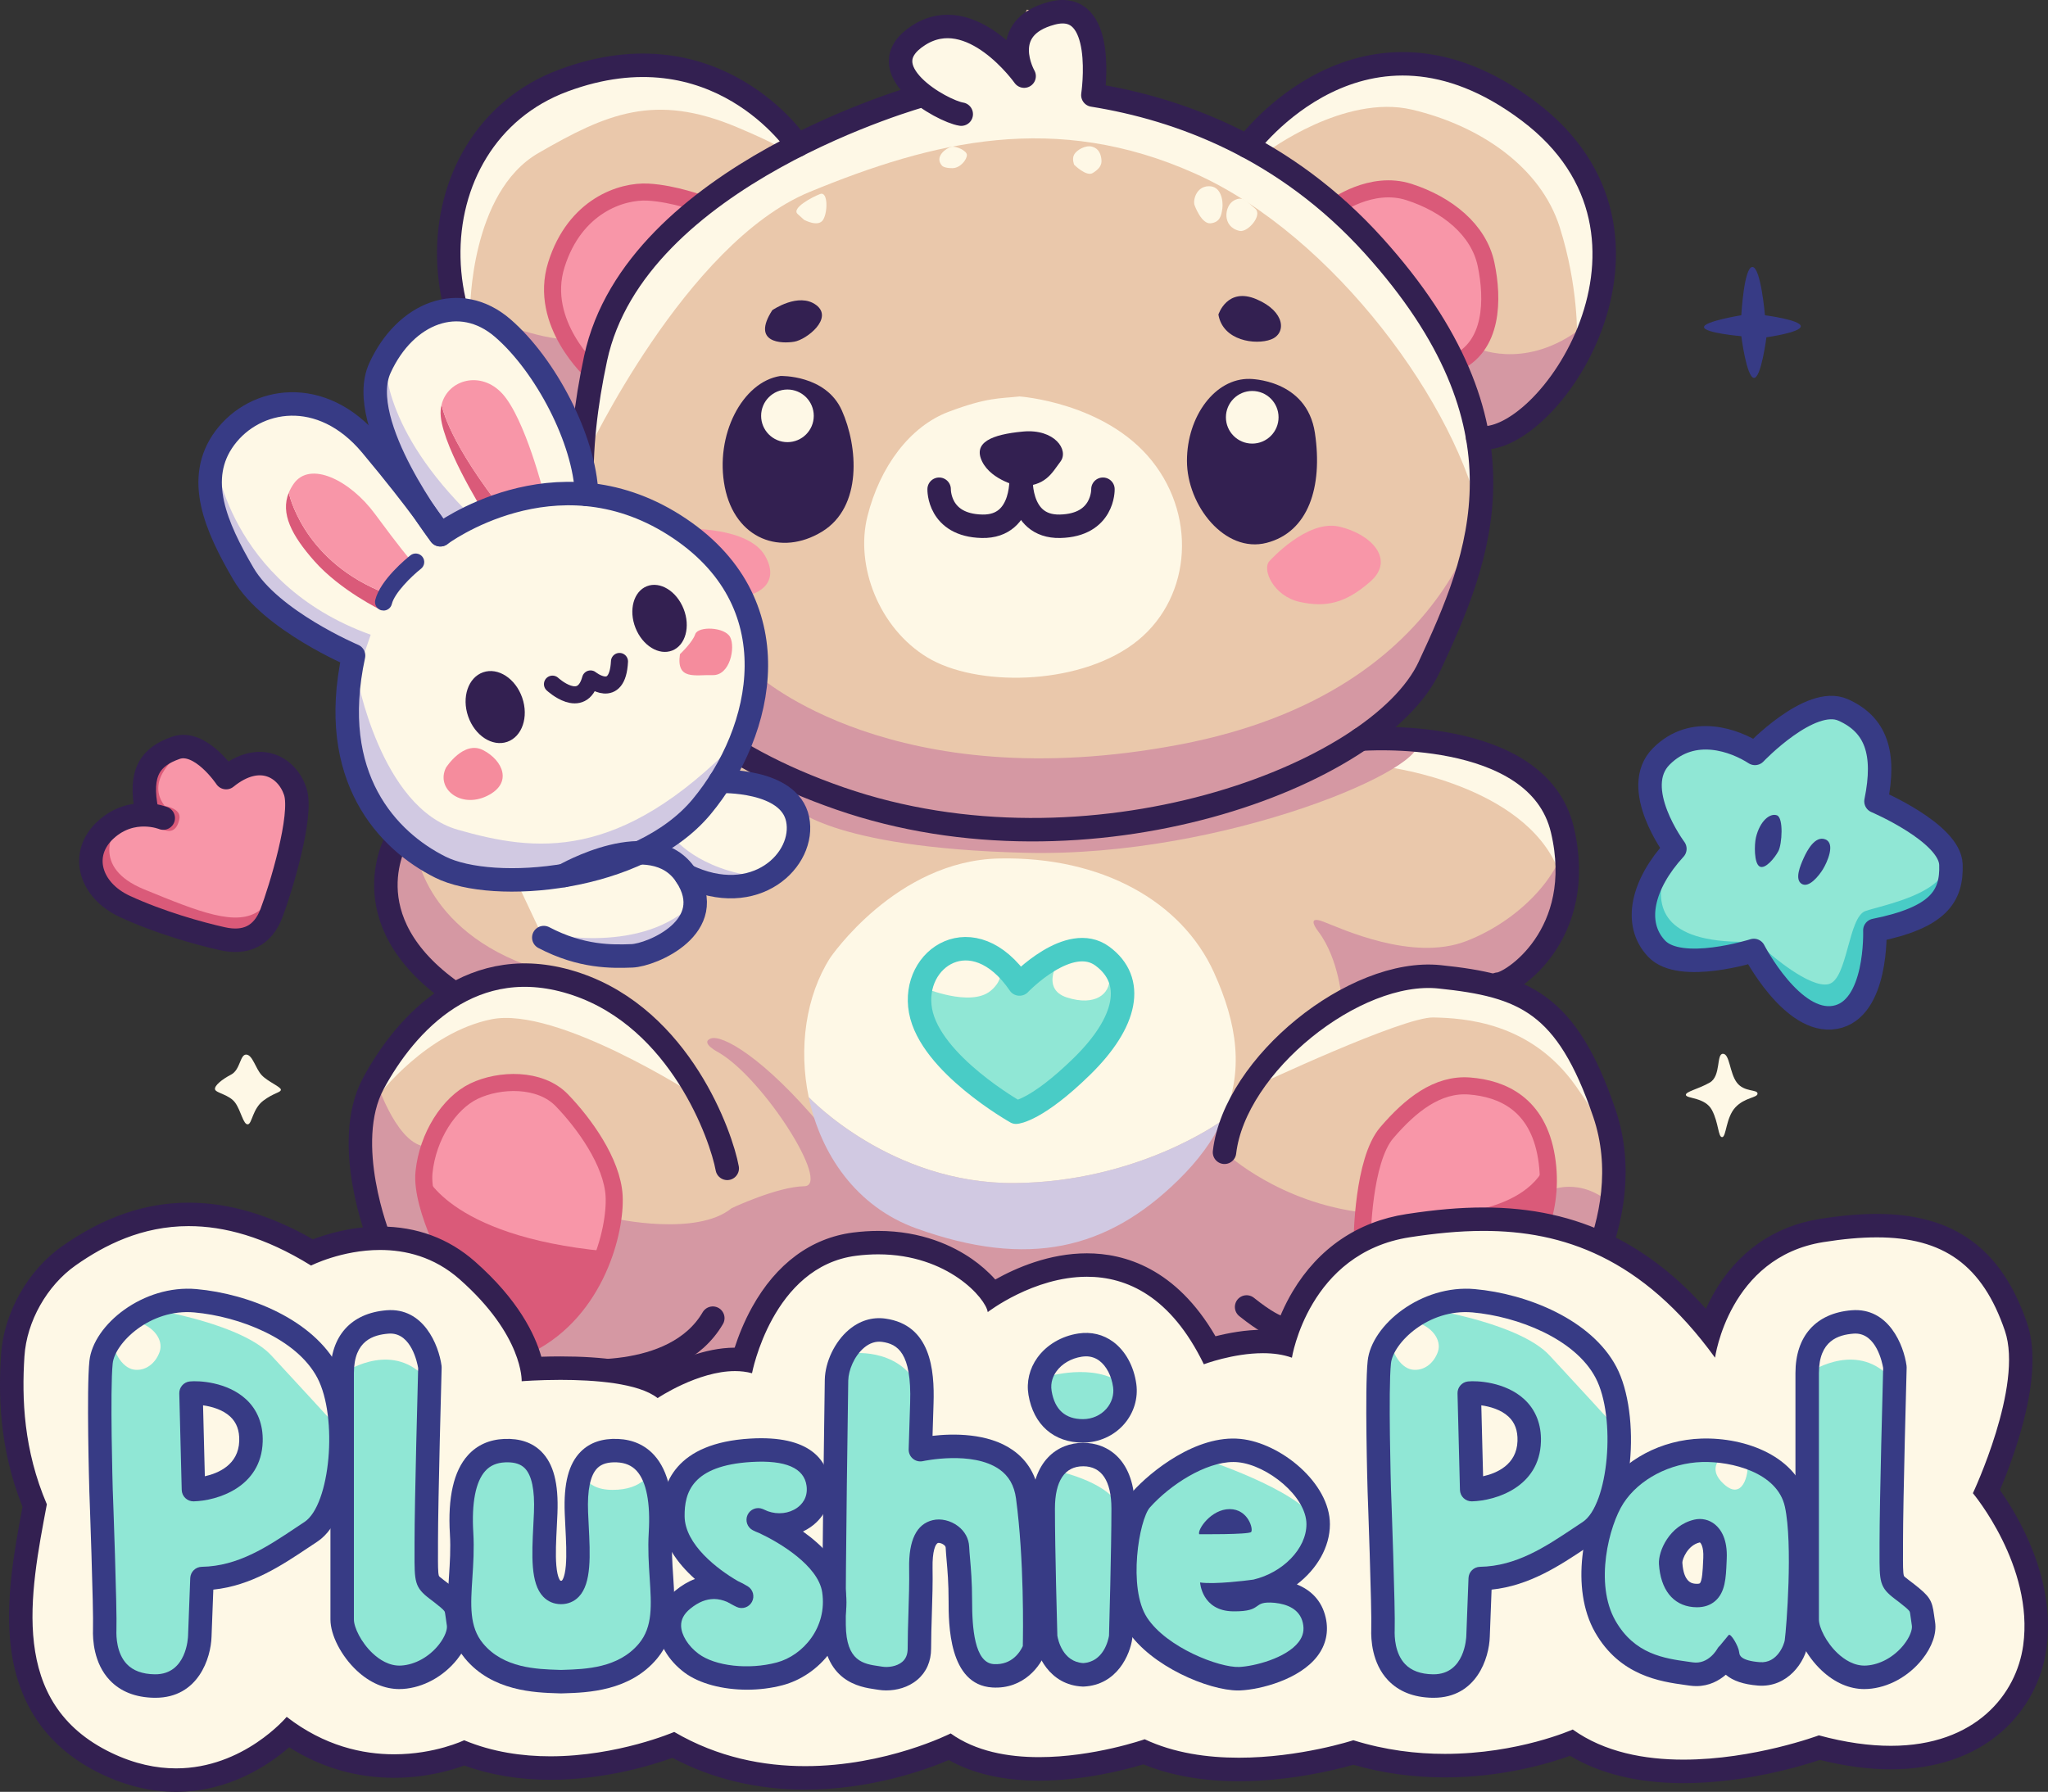<?xml version="1.0" encoding="UTF-8"?> <svg xmlns="http://www.w3.org/2000/svg" id="Layer_2" data-name="Layer 2" viewBox="0 0 960.22 840.31"><rect x="0" y="0" width="960.22" height="840.31" fill="#333333" stroke="none"/><defs><style> .cls-1 { fill: #fef8e6; } .cls-1, .cls-2, .cls-3, .cls-4, .cls-5, .cls-6, .cls-7, .cls-8, .cls-9, .cls-10, .cls-11 { stroke-width: 0px; } .cls-2 { fill: #90e7d5; } .cls-3 { fill: #eac8ab; } .cls-12 { stroke: #da5a79; } .cls-12, .cls-13 { stroke-width: 8px; } .cls-12, .cls-13, .cls-14, .cls-15, .cls-16 { fill: none; stroke-linecap: round; stroke-linejoin: round; } .cls-4 { fill: #f896a8; } .cls-5 { fill: #332051; } .cls-6 { fill: #f58c9d; } .cls-7 { fill: #da5a79; } .cls-8 { fill: #d1c9e2; } .cls-13, .cls-16 { stroke: #332051; } .cls-14 { stroke: #373b85; } .cls-14, .cls-15, .cls-16 { stroke-width: 11px; } .cls-9 { fill: #373b85; } .cls-10 { fill: #49ccc6; } .cls-15 { stroke: #49ccc6; } .cls-11 { fill: #d598a3; } </style></defs><g id="Bear"><path class="cls-3" d="M208.17,134.49l3.09,11.31,18.17,4.11,15.77,10.97,23.31,42.17,4.8,29.49,30.17,6.51,21.6,12.34,13.03,13.03,14.4,22.97,2.4,28.46-3.77,25.37-2.4,11.66-20.57,24-20.23,18.51-39.09,14.06-31.54,5.14-25.71-5.83-21.94-11.66-6.17,7.89,2.74,27.43,12.34,18.17,16.46,13.03-15.77,11.31-21.26,23.31-8.57,32.57v32.57l4.46,12.69,21.26,10.63,14.4,12.69,22.97-6.51,27.43,10.63,15.77,14.74,8.23,14.74,9.26,6.17s14.4-.34,17.83-1.03l34.29-6.51,19.89-27.43,30.51-14.4,25.03-5.83,32.91,4.8,35.23,13.37,18.6,17.83,7.54,6.86,37.03-5.49,16.8-26.4,26.4-16.11,28.46-9.26s23.31.69,24.34.69,31.2,7.2,31.2,7.2l30.51,16.46,15.43,15.43,9.26,13.37,12.69-23.31,7.89-32.57v-28.8l-7.54-35.66-18.86-20.91-20.23-18.17,16.8-19.54,10.97-25.71-1.37-21.94-9.6-24-15.43-14.06-29.14-10.63-27.09-1.37-9.26.34,20.91-28.11,21.94-36.34,5.83-32.23.34-45.94,18.17-6.51,22.63-22.29,16.46-38.74-1.37-34.29-12.34-28.11-26.4-26.06-29.49-11.31-17.14-6.17-36.69,5.14-26.4,16.46-15.09,16.46-53.83-21.26-17.49-2.74-2.06-24.69-8.91-12.69-21.94-2.4-7.2,16.8-33.6-10.63-15.77,6.17,3.09,17.14,3.43,13.03-60.69,21.6-22.29-21.26-33.94-15.77-41.14,2.06-33.94,20.23-15.43,20.57-13.71,39.77-2.06,20.23Z"></path><path class="cls-4" d="M638.77,577.55l4.49-33.34,13.71-20.91,15.77-10.97s19.89-4.11,20.91-4.11,14.06,5.14,14.06,5.14l14.06,19.54,5.83,25.03-8.23,23.66-9.6,12.34-21.26-14.06-20.74-5.12-29,2.81Z"></path><polygon class="cls-4" points="212.97 592.21 203.37 575.41 199.26 553.46 199.26 534.95 210.23 519.52 224.63 510.26 248.63 510.26 268.51 518.15 281.2 540.09 288.74 561.69 287.37 585.01 280.51 603.18 271.65 614.46 259.94 603.52 246.57 593.92 229.77 590.84 212.97 592.21"></polygon><path class="cls-1" d="M478,185.92s40.11,2.74,62.06,30.17,17.83,66.51-8.91,86.06-73.71,19.89-96.34,6.17c-22.63-13.71-33.94-42.86-28.11-66.17s19.89-42.17,38.06-49.03,24-6.17,33.26-7.2Z"></path><path class="cls-4" d="M277.08,170.84l-11.31-9.26-6.17-24.69,2.74-17.49,12-16.46,22.29-10.29s20.57-2.4,21.94-1.71,10.63,4.11,10.63,4.11l-16.11,19.2-18.69,21.26s-9.09,16.8-9.09,19.2-8.23,16.11-8.23,16.11Z"></path><path class="cls-4" d="M626.11,97.12c1.03,0,18.51-6.29,18.51-6.29h16.46l15.77,6.29,11.66,10.63,11.31,15.77-1.03,18.86-5.49,18.51-10.29,9.94-10.63-21.6-15.77-24-16.8-15.09-13.71-13.03Z"></path><path class="cls-5" d="M571.26,147.52s4.11-13.03,17.83-7.2,14.06,16.11,6.86,18.86-22.63.69-24.69-11.66Z"></path><path class="cls-5" d="M362.11,145.46s12.34-8.57,20.57-2.4-4.46,16.2-10.29,17.19-20.23.64-10.29-14.79Z"></path><path class="cls-5" d="M365.88,176.32s21.26-.69,28.8,16.11c7.54,16.8,9.85,45.26-9.3,56.91-19.15,11.66-40.75,3.43-45.55-20.91s8.23-49.37,26.06-52.11Z"></path><path class="cls-5" d="M585.92,177.69s26.82,0,30.59,25.37-3.09,46.45-22.63,51.51-37.37-17.49-37.37-38.44,13.22-38.78,29.41-38.44Z"></path><path class="cls-5" d="M478,228.09s-13.03-2.63-17.49-11.6,4.38-12.74,19.16-14.11,21.64,8.68,17.52,14.11-6.86,11.6-19.2,11.6Z"></path><path class="cls-4" d="M595.26,263.06s17.49-19.54,32.57-16.11,26.4,15.43,14.74,25.71-20.91,12.34-33.26,9.6-17.81-15.47-14.06-19.2Z"></path><path class="cls-4" d="M321.66,247.98s29.18-1.03,37.05,12.69-5.44,19.17-11.13,18.67l-12.89-14.38-13.03-16.98Z"></path><path class="cls-1" d="M569.2,456.09c-15.09-33.26-52.46-54.51-100.8-53.49s-79.2,46.63-79.2,46.63c-11.41,17.91-14.83,42.34-10.03,65.31.25.26,38.48,40.78,96.57,40.27,57.7-.51,96.5-28.76,97.27-29.33,10.69-22.92,6.92-45.72-3.82-69.39Z"></path><polygon class="cls-2" points="433.08 456.78 445.77 446.15 460.86 446.15 474.57 456.78 479.68 460.21 494.11 449.24 508.17 446.15 519.14 449.24 524.28 465.01 518.11 484.21 503.71 500.32 483.48 517.12 473.88 521.24 454.68 505.46 437.2 491.41 429.66 475.29 433.08 456.78"></polygon><circle class="cls-1" cx="369.2" cy="195.01" r="12.34"></circle><circle class="cls-1" cx="587.12" cy="195.69" r="12.34"></circle><polygon class="cls-4" points="207.07 189.64 207.07 189.65 207.07 189.65 207.07 189.64"></polygon><path class="cls-11" d="M195.29,399.93s5.36,42.71,67.3,57.36h-26.8l-16.76,5.92-11.06-5.38-9.07-7.6-8.77-13.49-8.23-17.14,3.43-11.66,2.03-10.74,7.92,2.72Z"></path><path class="cls-11" d="M355.4,316.72s63.54,57.86,197.49,32.49c133.94-25.37,144.23-122.29,144.23-122.29l-13.94,66.06-26.86,38.63-34.17,26.05-41.26,16.1-46.78,11.29-39.27,4.03-45.13-1.99-50.01-10.7-37.65-15.1-16.47-9.61,7.24-22.26,2.59-12.72Z"></path><path class="cls-11" d="M337.11,493.66s-9.14-4.57-3.89-6.63,24.91,8.91,51.89,41.14l36.8,39.09,26.74,10.06,35.06-1.14,44.48-11.66,20.57-17.14,9.14-10.97,16.2-9.14,1.17,13.94s24.69,22.86,64,27.43l1.31,10.46,48.98,3.26,15.77,7.54,6.5,4.09,7.9-12.55,6.23-22.85s14.86-7.77,30.72,7.09l-14.31,42.51-19.2,10.51-45.94-28.11-46.69-2.23-26.74,41.94-35.31,2.14-15.37,13.46h-35.66l-20.34-23.23-34.29-23.17-47.77-5.94-29.03,11.2-36.8,32.46-13.71,11.89-60.97-7.83-26.97-2.09-6.23-41.06s-28.57,8-29.49,7.77-23.09-10.74-23.09-10.74l-14.86-21.03-5.94-31.77,8.69-34.7s10.37,31.83,24.84,29.95l1.9,35.86,12.11,21.92,24.91-1.6,22.17,14.4,11.72,2.41,12-25.23,1.68-13.97s38.6,8.67,55.05-4.81c0,0,21.26-10.06,34.06-10.29s-18.97-50.29-40-62.63Z"></path><path class="cls-11" d="M618.03,436.74s-6.17-7.76,2.29-4.56,41.83,18.97,67.2,9.14,44.21-31.29,46.1-46.85l3.72,12.1-8,33.83-19.87,17.97-27.15.57-32.98,2.26-20.09,8.84s-1.17-20.06-11.23-33.31Z"></path><path class="cls-11" d="M691.86,163.02s21.71,10.64,47.54-7.65l-7.31,17.6-15.09,16.46-18.5,14.4-6.65-2.74-9.14-28.71,9.14-9.35Z"></path><path class="cls-11" d="M231.13,150.43s27.59,10.43,35.81,8.15l13.94,18.06-5.97,16.34-12.31,12.41-31.47-54.96Z"></path><path class="cls-7" d="M198.8,549.75s10.15,29.82,84.9,37.02l-12.12,29.75-23.09,12.66-25.14-30.21-16.23-4.91-7.54-34.97-.77-9.34Z"></path><path class="cls-7" d="M666.76,569.95s44.7,1.83,57.27-22.17l.33,13.99-11.31,30.35-18.43-5.03-12.3-9.37-15.57-7.77Z"></path><path class="cls-8" d="M379.17,514.54c5.58,26.7,22.28,51.41,50.49,61.55,52.46,18.86,89.49,9.94,122.74-22.63,9.59-9.39,16.28-18.7,20.62-27.98-.77.57-39.57,28.82-97.27,29.33-58.1.51-96.33-40-96.57-40.27Z"></path><path class="cls-1" d="M433.11,463.21s21.94,9.31,31.37,1.43,1.63-15.4,1.63-15.4l-20.05-3.18-9.7,9.32-3.26,7.83Z"></path><path class="cls-1" d="M497.06,449.24s-9.94,14.37,3.26,18.57,20.24-1.7,19.89-9.28-4.46-9.28-4.46-9.28l-5.83-1.57-12.86,1.57Z"></path><path class="cls-1" d="M588.94,509.2s68.74-32.39,83.14-32.05,45.43,2.04,66.69,32.05,16.97,37.04,16.97,37.04l-8.97-38.58-11.97-22.07-24.35-19.84-28.12-7.91-38.01,2.18-19.89,14.06-22.63,15.09-12.86,17.66v2.39Z"></path><path class="cls-1" d="M177.51,513.66s22.29-29.49,52.97-35.66,95.48,35.66,95.48,35.66l-11.48-22.97-15.94-12-18.84-13.38-18.36-5.13-28.09-1.62-17.09,6.05-18.93,16.31-13.95,13.81-5.77,18.93Z"></path><path class="cls-1" d="M220.43,145.21s0-54.92,32-73.43c32-18.51,54.63-28.34,93.14-12.11s19.12,13.32,19.12,13.32l3.83-11.68-7.45-7.41-26.69-16.83-27.78-5.06-39.09,2.74-24.69,16.46-17.35,23.31-11.45,24.91-4.57,21.03,5.49,20.8,5.49,3.94Z"></path><path class="cls-1" d="M275.04,212.81s46.41-98.77,104.47-122.76c58.06-23.98,115.43-37.93,180.8-8.67s123.49,109.42,134.31,164.08l-2.43-51.39-18.24-38.69-35.27-45.89-49.06-38.17-58.27-22.93-17.86-3.63-2.47-28.57-10.15-12.76-17.17,6.95-6.35,9.11-11.36,1.64-14.27-9.47-19.43,2.51-9.86,12.48,6.31,14.37-4.22,7.44-50.57,21.26-44.4,26.12-37.39,45.2-12.22,23.97-5.22,30.69.3,17.11Z"></path><path class="cls-1" d="M593.91,71.32s36.29-27.43,68.2-19.89c31.91,7.54,60.26,26.97,69.17,55.09s8.11,51.66,8.11,51.66l10.9-20.88,1.86-25.75-14.87-38.77-34.76-30.03-36.38-12.83-34.56,4.48-29.44,14.52-14.54,16.2,6.32,6.2Z"></path><path class="cls-1" d="M377,103.09s6.63,3.66,8.91,0,2.29-13.49-1.37-12.11-13.59,6.63-10.57,9.37l3.02,2.74Z"></path><path class="cls-1" d="M441.68,77.72s.91,1.14,4.8,1.14,6.86-4.11,6.86-6.17-5.11-4.29-7.26-3.85-8.28,4.54-4.39,8.88Z"></path><path class="cls-1" d="M503.63,77.26s5.71,5.71,8.69,3.89,4.34-3.66,4.11-6.17-1.14-5.3-4.34-6.19-7.31,1.62-8.46,3.68,0,4.8,0,4.8Z"></path><path class="cls-1" d="M560.08,96.24s3.2,8.97,7.54,8.48,5.03-3.56,5.49-6.93-.46-10.69-6.51-10.46-7.31,7.02-6.51,8.91Z"></path><path class="cls-1" d="M581.23,108.29c3.8.82,11-7.46,7.2-10.51s-5.49-6.2-9.94-3.73-5.71,12.41,2.74,14.24Z"></path><path class="cls-1" d="M651.17,359.84s63.31,8.23,79.31,47.77l4.35-6.17-3.96-17.71-10-15.41-23.76-15.56-26.58-4.97-16.16,1.77-3.2,10.29Z"></path><path class="cls-11" d="M371.1,377.72s16.3,19.91,109.79,22.21,192.55-40.77,183.36-52.83l-26.35-.43-23.34,13.96-49.99,17.97-61.51,10.5-32.92-.32-47.9-6.29-45.81-12.02-5.33,7.25Z"></path><path class="cls-12" d="M277.9,174.69s-25.73-22.88-17.04-50.54c8.69-27.66,30.63-34.74,42.97-34.06s25.75,5.74,25.75,5.74"></path><path class="cls-12" d="M625.73,97.1s17.07-12.81,34.9-7.05c17.83,5.76,32.69,17.64,36.11,33.87s3.44,38.89-14.85,46.64"></path><path class="cls-12" d="M214.06,596.72s-16.97-30.17-15.26-46.97,11.66-32.4,23.49-38.06,30.86-6.34,41.14,4.29,23.66,28.97,24.51,44.91-8.14,53.57-40.14,69.69"></path><path class="cls-12" d="M638.68,580.84s.34-36.57,11.49-49.6,23.83-23.14,38.91-21.94,31.89,8.23,36,33.43-7.03,45.09-15.26,53.49"></path><path class="cls-15" d="M476.4,521.58s-40.23-22.63-44.8-47.54,24.69-44.34,46.4-12.57c0,0,23.31-24.54,38.86-13.07s11.66,30.9-9.6,51.7-30.86,21.49-30.86,21.49Z"></path><path class="cls-16" d="M432.86,44.61s-135.09,37.03-153.6,123.43c-18.51,86.4-2.06,165.94,114.51,206.4s252.34-10.29,276.34-61.71,50.06-113.14-26.06-197.49c-41.4-45.87-90.95-64.13-131.65-70.65,0,0,6.85-45.23-19.2-38.38s-13.03,29.49-13.03,29.49c0,0-24.69-34.97-49.37-19.2s10.97,35.66,19.89,37.03"></path><path class="cls-16" d="M584.75,68.63s54.51-74.77,131.99-16.48,8.37,158.6-23.93,153.02"></path><path class="cls-16" d="M272.98,215.23c-83.08-41.26-80.81-150.74-8.81-177.48s109.81,30.35,109.81,30.35"></path><path class="cls-16" d="M637.89,346.67s82.96-6.68,94.62,42.43c11.66,49.11-24,72.43-30.17,72.43"></path><path class="cls-16" d="M730.46,622.66s39.28-49.37,21.7-100.8-37.47-59.66-77.24-63.77-96,41.14-100.8,82.29"></path><path class="cls-16" d="M177.77,580.84s-17.83-44.57-2.74-72.69c15.09-28.11,46.63-63.09,95.31-46.63s67.89,71.31,70.63,86.4"></path><path class="cls-16" d="M186.5,392.64s-23.49,38.22,25.9,72.88"></path><path class="cls-1" d="M164.28,309.01l-29.49-18.17-27.09-31.89-10.29-27.09,10.63-30.17,22.8-12.34,27.6,5.49,22.97,16.46-5.14-26.06,7.54-24.69,16.46-13.03h31.2s16.77,23.09,19.53,23.89,19.64,44.83,19.64,44.83l2.34,14.35,40.09,13.95,21.94,14.06,16.04,26.49,3.85,30.77-6.17,37.03-8.23,13.37,21.94,4.8,8.23,12,1.03,17.49-14.4,12.69-18.17,1.71h-10.63l-9.6,21.94-21.26,12.34-23.66-1.71-19.89-8.91-10.97-23.31-26.03-5.26-27.11-14.62-15.77-18.17-9.6-30.17-.34-38.06Z"></path><path class="cls-7" d="M135.39,231.06c-3.96,9.72,1.31,19.98,12.01,32.07,12.23,13.83,31.48,23.09,31.48,23.09l1.89-5.83-3.14-3.41c-36.16-15.55-42.24-45.9-42.24-45.91Z"></path><path class="cls-4" d="M175.83,241.06c-11.69-15.89-30.48-25.14-38.14-14.17-.96,1.38-1.72,2.77-2.29,4.16,0,0,0,0,0,0,0,.01,6.08,30.36,42.24,45.91.7.3,1.39.61,2.11.9l1.03,2.51,6.6-9.14,4.71-9.03s-4.57-5.26-16.26-21.14Z"></path><path class="cls-7" d="M207.07,189.65c-.23.91-.4,1.85-.47,2.84-1.03,13.83,19.98,47.34,19.98,47.34l9.22-3.23-3.6-1.86c-23.35-30.95-25.1-44.88-25.13-45.1Z"></path><path class="cls-4" d="M235.51,184.61c-9.97-10.93-25.45-6.68-28.44,5.04,0,0,0,0,0,0,.03.22,1.78,14.15,25.13,45.1l3.6,1.86,19.39-4.45s-8.93-35.78-19.67-47.55Z"></path><path class="cls-9" d="M179.83,286.32c-.31,0-.63-.04-.95-.11-2.15-.52-3.46-2.69-2.94-4.83,2.32-9.52,15.05-19.8,16.49-20.94,1.73-1.37,4.25-1.07,5.62.66,1.37,1.73,1.07,4.25-.66,5.62h0c-4.62,3.66-12.42,11.38-13.68,16.55-.44,1.83-2.08,3.06-3.88,3.06Z"></path><path class="cls-6" d="M209.08,360.04s8.25-13.03,17.49-8.23,14.05,15.54,1.71,21.49-24-3.43-19.2-13.26Z"></path><path class="cls-6" d="M318.8,306.78s5.88-5.49,7.17-9.37,13.86-3.43,16.37,1.37,0,18.06-8.23,17.83-17.14,2.51-15.31-9.83Z"></path><ellipse class="cls-5" cx="232.15" cy="331.61" rx="13.41" ry="17.26" transform="translate(-95.79 94.31) rotate(-19.12)"></ellipse><ellipse class="cls-5" cx="309.22" cy="290.03" rx="12.13" ry="16.21" transform="translate(-84.93 133.89) rotate(-21.56)"></ellipse><path class="cls-13" d="M259.03,320.84s13.72,12.77,17.85-2.44c0,0,12.64,10.27,13.57-8.2"></path><polygon class="cls-4" points="135.39 231.06 135.39 231.06 135.39 231.06 135.39 231.06"></polygon><path class="cls-8" d="M100.66,213.78s5.94,59.66,73.14,83.89l-8,23.31-3.66-12.34-43.89-32.91-12.57-23.31s-7.77-16.06-6.86-15.8,1.83-22.83,1.83-22.83Z"></path><path class="cls-8" d="M198.91,237.66l-18.14-30.22-6.97-18.01,1.14-15.89,5.83-4.29s-2.37,31.54,41.07,73.54l-6.89,2.65-7.24-.39-8.8-7.4Z"></path><path class="cls-8" d="M167.26,316.72s11,61.98,47.34,72.38,75.66,15.43,130.97-41.49l-8,21.94-25.03,23.24-22.07,10.98-33.13,8.88h-35.5l-18.84-7.82-18.79-14.48-13.4-19.25-7.77-29.88,4.21-24.5Z"></path><path class="cls-8" d="M315.63,392.64s11.2,15.31,41.14,18.74l-20.57,3.91-12.4-.91-8.17-8.94-8-6.86,8-5.94Z"></path><path class="cls-8" d="M254.31,437.44s43.94,10.74,69.32-12.34l-4.35,12.32-13.03,10.98h-29.26l-17.97-5.47-4.72-5.49Z"></path><path class="cls-14" d="M206.46,250.78s53.49-40.23,109.71-4.57c56.23,35.66,42.06,96.91,12.8,132.11s-97.83,40.69-122.51,28.34c-24.69-12.34-53.03-42.06-40.69-99.2,0,0-38.86-16.46-51.66-38.4s-22.86-44.61-8.69-63.67c14.17-19.07,45.26-24.55,68.57,3.33,23.31,27.89,32.46,42.06,32.46,42.06Z"></path><path class="cls-14" d="M206.46,250.78s-40.23-52.11-28.34-78.17,37.49-36.11,57.6-18.74c20.11,17.37,38.43,52.44,39.33,77.99"></path><path class="cls-14" d="M264.46,410.58s41.42-23.97,57.19,0-16.11,37.34-25.37,37.68-23.66.69-41.32-8.57"></path><path class="cls-14" d="M337.61,366.44s32.45-1.15,36.36,17.71c3.91,18.86-19.75,42.24-52.32,26.43"></path><path class="cls-16" d="M478.72,222.11s2.28,25.15-18.29,24.69c-20.57-.46-20.11-17.37-20.11-17.37"></path><path class="cls-16" d="M478.72,222.11s-2.28,25.15,18.29,24.69c20.57-.46,20.11-17.37,20.11-17.37"></path><path class="cls-16" d="M265.74,642.41s50.39,6.68,68.46-24.24"></path><path class="cls-16" d="M604.71,622.66s-3.09,3.97-20.23-9.74"></path></g><g id="Text"><g><path class="cls-1" d="M82.55,834.81c-10.86,0-21.85-2.63-32.65-7.81-23.16-11.12-36.02-29.04-39.3-54.8-2.75-21.53,1.72-45.21,5.67-66.12-11.47-27.76-11.38-53.37-10.29-70.34,1.16-18,11.5-36.38,26.36-46.83,18.56-13.06,36.95-19.4,56.21-19.4s37.88,5.98,57.7,17.78c5.34-2.25,17.52-6.6,31.99-6.6,15.78,0,29.53,5.08,40.88,15.08,22.49,19.83,28.69,37.34,30.38,46.17,3.32-.16,7.97-.33,13.3-.33,21.42,0,36.75,2.53,45.65,7.53,6.41-3.78,21.53-11.64,36.21-11.64,1.3,0,2.58.06,3.83.19,3.81-13.8,17.02-49.71,52.23-54.21,3.73-.48,7.46-.72,11.08-.72,27.41,0,46.17,13.94,53.45,24.5,8.34-5.21,25.23-13.98,44.39-13.98,16.79,0,40.08,7.05,57.57,39.85,5.5-1.64,15.11-4,24.97-4,3.38,0,6.55.28,9.5.83,1.43-5.19,4.19-13.19,9.18-21.54,11.19-18.73,28.26-30.35,49.37-33.6,13.47-2.07,24.72-3.04,35.39-3.04,43.07,0,77.01,16.77,105.98,52.58,1.43-4.32,3.52-9.47,6.52-14.78,10.21-18.08,26.09-29.31,45.91-32.48,9.7-1.55,18.2-2.3,25.98-2.3,33.92,0,54.04,14.67,65.24,47.56,8.17,23.98-8.66,65.41-13.83,77.15,6.9,9.17,27.26,39.54,22.64,72.92-3.3,23.91-22.97,51.82-67.51,51.82-10.34,0-21.6-1.56-33.49-4.65-6.98,2.42-34.19,11.13-63.73,11.13-21.19,0-38.86-4.51-52.57-13.42-7.79,3.03-30.4,10.72-59.3,10.72-14.87,0-29.29-2.07-42.9-6.15-6.23,1.87-28.42,7.94-53.69,7.94-17.01,0-31.96-2.78-44.46-8.26-6.56,2.08-27.07,7.98-49.21,7.98-16.94,0-31.03-3.47-41.92-10.32-8.69,3.91-35.26,14.53-67.71,14.54-22.61,0-43.4-5.19-61.85-15.43-7.59,2.91-30.71,10.82-57.68,10.82-14.69,0-28.24-2.38-40.34-7.07-4.91,1.97-17.13,6.13-32.89,6.13-18.02,0-34.73-5.3-49.74-15.76-7.48,7.26-26.22,22.36-52.52,22.36Z"></path><path class="cls-5" d="M88.53,575.01c16.5,0,35.53,4.99,57.32,18.49,0,0,14.37-7.31,32.36-7.31,11.86,0,25.3,3.17,37.24,13.71,30.06,26.51,29.14,47.85,29.14,47.85,0,0,7.83-.64,18.18-.64,15.5,0,36.64,1.43,45.56,8.55,0,0,18.85-12.67,36.3-12.67,2.71,0,5.39.31,7.96,1.01,0,0,9.49-50.06,48.8-55.09,3.61-.46,7.08-.67,10.39-.67,32.71,0,50.5,20.78,51.33,27.09,0,0,21.41-16.58,46.51-16.58,18.65,0,39.34,9.15,54.81,41.05,0,0,13.73-5.2,27.73-5.2,4.66,0,9.35.58,13.57,2.11,0,0,7.77-49.17,55.31-56.49,11.38-1.75,22.94-2.97,34.55-2.97,36.93,0,74.42,12.36,108.52,59.46,0,0,6.46-47.12,50.76-54.2,9.18-1.47,17.53-2.23,25.11-2.23,31.27,0,49.55,13.04,60.04,43.83,8.77,25.76-15.01,76.15-15.01,76.15,0,0,28.72,34.18,23.58,71.39-3.15,22.77-22.15,47.08-62.06,47.08-9.93,0-21.14-1.5-33.73-4.91,0,0-30.53,11.39-63.49,11.39-18.13,0-37-3.45-51.92-14.13,0,0-25.48,11.43-59.95,11.43-13.28,0-27.9-1.7-42.91-6.4,0,0-24.99,8.2-53.68,8.2-14.7,0-30.36-2.15-44.15-8.65,0,0-23.84,8.38-49.53,8.38-14.56,0-29.7-2.69-41.44-11.12,0,0-30.13,15.34-68.18,15.34-19.4,0-40.85-3.99-61.43-16.03,0,0-26.52,11.42-58.09,11.42-13.11,0-27.08-1.97-40.41-7.53,0,0-13.62,6.59-32.82,6.59-14.72,0-32.72-3.87-50.38-17.56,0,0-20.18,24.16-51.88,24.16-9.19,0-19.35-2.03-30.27-7.27-48.58-23.31-38.19-74.74-30.3-116.57-10.9-25.48-11.79-49.51-10.51-69.38,1.05-16.41,10.58-33.22,24.03-42.68,13.46-9.47,30.98-18.4,53.04-18.4M88.54,564.01v11-11c-20.44,0-39.86,6.68-59.38,20.4-16.17,11.37-27.42,31.38-28.68,50.97-1.1,17.21-1.21,43.05,10.08,71.26-3.94,20.91-8.2,44.41-5.42,66.24,3.49,27.37,17.75,47.25,42.38,59.07,11.55,5.54,23.34,8.36,35.03,8.36,24.87,0,43.45-12.57,53.04-20.9,14.98,9.5,31.49,14.31,49.21,14.31,14.74,0,26.66-3.48,32.9-5.76,12.21,4.44,25.76,6.7,40.33,6.7,25.39,0,47.53-6.8,57.25-10.3,18.71,9.9,39.63,14.91,62.28,14.91,30.6,0,56.22-9.18,67.31-13.87,11.38,6.41,25.58,9.65,42.31,9.65,20.96,0,40.53-5.11,48.91-7.64,12.8,5.25,27.83,7.91,44.76,7.91,24.12,0,45.56-5.39,53.69-7.71,13.65,3.93,28.07,5.92,42.9,5.92,26.99,0,48.77-6.54,58.69-10.12,14.25,8.51,32.1,12.82,53.19,12.82,28.43,0,54.78-7.85,63.95-10.9,11.76,2.93,22.93,4.42,33.27,4.42,20.89,0,38.9-6.14,52.09-17.75,11.38-10.02,18.79-23.81,20.87-38.83,4.51-32.63-13.3-62.34-21.81-74.37,2.29-5.43,5.65-13.97,8.64-23.72,7.13-23.25,8.51-41.59,4.11-54.51-11.92-34.99-34.3-51.29-70.45-51.29-8.07,0-16.85.78-26.84,2.37-21.54,3.44-38.77,15.61-49.83,35.21-1.32,2.34-2.48,4.66-3.49,6.91-13.48-15.13-28.01-26.43-44.04-34.31-18.05-8.88-37.74-13.2-60.18-13.2-10.96,0-22.47.99-36.23,3.1-22.79,3.51-41.2,16.03-53.26,36.22-3.97,6.64-6.62,13.11-8.34,18.28-1.81-.17-3.69-.25-5.62-.25-8.26,0-16.33,1.54-22.26,3.05-18.51-31.9-42.65-38.9-60.28-38.9s-33.23,6.83-42.97,12.28c-3.29-3.71-7.24-7.06-10.99-9.66-8.65-5.99-23.29-13.13-43.88-13.13-3.85,0-7.82.26-11.78.76-19.69,2.52-36.07,14.62-47.37,35.01-3.85,6.94-6.47,13.72-8.17,18.98-14.25.05-28.37,6.56-36.2,10.89-4.93-2.26-11.09-3.92-18.61-5.05-7.65-1.14-16.69-1.73-26.87-1.73-3.29,0-6.33.06-8.97.15-2.97-10.49-10.78-26.71-31.07-44.61-12.38-10.92-27.36-16.46-44.52-16.46-13.34,0-24.92,3.49-31.52,6-19.87-11.4-39.41-17.18-58.16-17.18h0Z"></path></g><g><path class="cls-2" d="M160.43,643.95v115.54c0,9.26,12.34,28.11,28.11,27.09s27.77-16.46,26.4-25.03,0-8.23-7.89-14.4-7.2-3.43-7.2-23.66,1.71-82.29,1.71-82.29c0,0-3.09-22.63-19.89-21.26s-21.26,12.69-21.26,24Z"></path><path class="cls-1" d="M160.83,644.01s20.4-14.4,36.51,0l2.23-3.2-1.03-8.29-8.74-9.6-14.06-2.06-12.51,9.43-2.4,13.71Z"></path><path class="cls-9" d="M187.28,792.12c-7.04,0-13.94-2.99-20.05-8.72-7.24-6.79-12.3-16.62-12.3-23.91v-115.54c0-17.37,9.59-28.12,26.31-29.48,17.39-1.42,24.47,16.38,25.78,26,.04.3.06.6.05.89-.02.62-1.71,62.21-1.71,82.13,0,1.64,0,3.13,0,4.48-.02,5.72-.03,9.5.39,10.94.1.35.35.6,2.52,2.24.65.49,1.37,1.03,2.19,1.67,7.39,5.78,8.54,7.55,9.46,14.56.12.93.26,2.01.47,3.3.84,5.26-1.38,11.65-6.08,17.55-6.42,8.04-15.91,13.22-25.39,13.83-.54.04-1.08.05-1.62.05ZM183.03,625.39c-.29,0-.59.01-.9.04-6.96.57-16.2,3.11-16.2,18.52v115.54c0,3.66,3.37,10.78,8.82,15.88,3,2.81,7.75,6.09,13.44,5.71,6.44-.42,12.99-4.05,17.51-9.72,3-3.76,4.08-7.28,3.82-8.95-.23-1.41-.38-2.6-.51-3.61-.25-1.88-.38-2.81-.62-3.19-.56-.86-2.72-2.59-4.71-4.14-.75-.59-1.42-1.09-2.02-1.54-7.35-5.52-7.34-8.04-7.3-22,0-1.34,0-2.82,0-4.45,0-19.11,1.54-75.97,1.7-81.93-.44-2.56-3.21-16.16-13.03-16.16Z"></path></g><g><path class="cls-2" d="M847.31,643.95v115.54c0,9.26,12.34,28.11,28.11,27.09s27.77-16.46,26.4-25.03,0-8.23-7.89-14.4-7.2-3.43-7.2-23.66,1.71-82.29,1.71-82.29c0,0-3.09-22.63-19.89-21.26s-21.26,12.69-21.26,24Z"></path><path class="cls-1" d="M847.71,644.01s20.4-14.4,36.51,0l2.23-3.2-1.03-8.29-8.74-9.6-14.06-2.06-12.51,9.43-2.4,13.71Z"></path><path class="cls-9" d="M874.16,792.12c-7.04,0-13.94-2.99-20.05-8.72-7.24-6.79-12.3-16.62-12.3-23.91v-115.54c0-17.37,9.59-28.12,26.31-29.48,17.39-1.42,24.47,16.38,25.78,26,.04.3.06.6.05.89-.02.62-1.71,62.21-1.71,82.13,0,1.64,0,3.13,0,4.48-.02,5.72-.03,9.5.39,10.94.1.35.35.6,2.52,2.24.65.49,1.37,1.03,2.19,1.67,7.39,5.78,8.54,7.55,9.46,14.56.12.93.26,2.01.47,3.3.84,5.26-1.38,11.65-6.08,17.55-6.42,8.04-15.91,13.22-25.39,13.83-.54.04-1.08.05-1.62.05ZM869.91,625.39c-.29,0-.59.01-.9.04-6.96.57-16.2,3.11-16.2,18.52v115.54c0,3.66,3.37,10.78,8.82,15.88,3,2.81,7.75,6.09,13.44,5.71,6.44-.42,12.99-4.05,17.51-9.72,3-3.76,4.08-7.28,3.82-8.95-.23-1.41-.38-2.6-.51-3.61-.25-1.88-.38-2.81-.62-3.19-.56-.86-2.72-2.59-4.71-4.14-.75-.59-1.42-1.09-2.02-1.54-7.35-5.52-7.34-8.04-7.3-22,0-1.34,0-2.82,0-4.45,0-19.11,1.54-75.97,1.7-81.93-.44-2.56-3.21-16.16-13.03-16.16Z"></path></g><g><path class="cls-2" d="M263.05,788.64c-10.29-.34-29.14-.34-40.8-14.4-11.66-14.06-4.46-32.57-5.83-55.2-1.37-22.63,4.11-38.06,20.23-38.74s19.89,12,19.2,29.14-3.09,37.37,7.2,37.37c10.29,0,7.89-20.23,7.2-37.37-.69-17.14,3.09-29.83,19.2-29.14s21.6,16.11,20.23,38.74,5.83,41.14-5.83,55.2-30.51,14.06-40.8,14.4Z"></path><path class="cls-1" d="M272.7,688.24s0,10.46,14.57,10.46,17.66-8.57,17.66-8.57l-7.89-8.4-10.29-1.2-14.06,7.71Z"></path><path class="cls-9" d="M263.05,794.14c-.06,0-.12,0-.18,0l-1.29-.04c-10.76-.33-30.8-.95-43.56-16.34-9.29-11.21-8.43-24.45-7.51-38.47.42-6.37.85-12.96.43-19.91-1.04-17.14,1.8-29.56,8.43-36.91,4.31-4.78,10.05-7.36,17.06-7.66,7.29-.3,13.12,1.68,17.37,5.91,5.72,5.71,8.12,14.9,7.56,28.95-.08,2.04-.19,4.12-.29,6.21-.33,6.47-.67,13.16-.23,18.3.52,6.06,1.89,7.09,1.9,7.1.02,0,.12.04.33.04s.31-.03.33-.04c.01,0,1.38-1.04,1.9-7.1.44-5.15.1-11.84-.23-18.3-.11-2.09-.21-4.17-.29-6.21-.56-14.04,1.84-23.24,7.56-28.95,4.24-4.23,10.08-6.22,17.37-5.91,7,.3,12.74,2.88,17.06,7.66,6.63,7.35,9.47,19.77,8.43,36.91-.42,6.95,0,13.54.43,19.91.92,14.02,1.78,27.26-7.51,38.47-12.76,15.39-32.8,16.01-43.56,16.34l-1.29.04c-.06,0-.12,0-.18,0ZM237.88,685.77c-.33,0-.66,0-1,.02-4,.17-7.06,1.49-9.35,4.04-4.52,5.01-6.46,15-5.62,28.88.46,7.65-.01,14.9-.43,21.29-.84,12.79-1.5,22.89,5,30.73,9.6,11.57,25.15,12.05,35.43,12.37l1.13.04,1.13-.04c10.29-.32,25.84-.8,35.43-12.37,6.5-7.84,5.84-17.94,5-30.73-.42-6.4-.89-13.65-.43-21.29.84-13.88-1.1-23.87-5.62-28.88-2.3-2.54-5.36-3.87-9.35-4.04-4.14-.17-7.13.71-9.13,2.71-3.3,3.29-4.76,10.26-4.34,20.72.08,2,.18,4.04.29,6.09.71,13.98,1.38,27.18-4.6,33.46-2.2,2.31-5.1,3.53-8.38,3.53s-6.19-1.22-8.38-3.53c-5.98-6.29-5.31-19.49-4.6-33.46.1-2.05.21-4.09.29-6.09.42-10.46-1.04-17.43-4.34-20.72-1.84-1.83-4.5-2.73-8.13-2.73Z"></path></g><g><path class="cls-2" d="M392.21,647.15c.23-10.29,9.14-25.14,22.17-23.31s18.51,12.11,17.83,34.06l-.69,21.94s45.94-10.29,50.29,22.17,3.2,71.09,3.2,71.09c0,0-4.8,13.71-19.43,12.8s-15.31-22.86-15.31-35.2-1.14-19.89-1.37-25.14-6.4-8.23-10.29-7.31-7.09,5.03-6.86,17.14-.69,25.83-.69,37.71-11.2,15.09-18.29,13.94-21.49-1.6-21.71-24.91,1.14-114.97,1.14-114.97Z"></path><path class="cls-1" d="M398.55,634.75s21.6-3.26,31.54,14.57v-10.46l-2.23-9.09-7.03-5.66h-11.14l-9.43,5.66-1.71,4.97Z"></path><path class="cls-9" d="M415.59,792.75c-1.31,0-2.55-.1-3.68-.29-.44-.07-.9-.14-1.4-.21-7.39-1.07-24.68-3.58-24.94-30.08-.23-23.12,1.13-114.19,1.14-115.11,0-.01,0-.03,0-.04.19-8.42,4.69-17.8,11.21-23.34,5.09-4.33,11.05-6.17,17.22-5.3,21.24,2.98,23.05,24.07,22.56,39.68l-.48,15.3c9.28-1.07,25.9-1.5,37.56,6.63,7.04,4.91,11.24,12.07,12.47,21.28,4.35,32.53,3.29,70.38,3.25,71.98-.02.56-.12,1.12-.31,1.65-2.14,6.1-10.11,17.39-24.96,16.47-20.47-1.28-20.47-29.91-20.47-40.69,0-8.22-.51-14.17-.93-18.94-.19-2.25-.36-4.19-.44-5.96-.02-.46-.32-.91-.89-1.34-.99-.75-2.23-.96-2.64-.86-1.36.32-2.76,4.11-2.62,11.69.13,6.93-.1,14.36-.33,21.55-.18,5.72-.35,11.13-.35,16.27,0,6-2.22,11.06-6.41,14.62-4.37,3.72-9.9,5.03-14.57,5.03ZM397.71,647.26c-.03,1.87-1.37,91.96-1.14,114.81.17,17.07,8.33,18.26,15.52,19.3.55.08,1.08.16,1.57.24,2.72.44,6.81-.08,9.37-2.26,1.71-1.46,2.54-3.5,2.54-6.25,0-5.31.18-11.06.36-16.61.22-7.05.45-14.35.33-21-.25-13.21,3.48-20.81,11.1-22.6,3.81-.9,8.33.17,11.8,2.8,3.21,2.43,5.07,5.85,5.24,9.63.07,1.54.23,3.37.41,5.49.41,4.73.97,11.2.97,19.89,0,12.48,1.05,29.14,10.16,29.71,8.74.55,12.54-6.1,13.61-8.45.14-6.19.67-40.42-3.18-69.21-.82-6.1-3.38-10.59-7.84-13.7-12.63-8.83-35.57-3.88-35.8-3.83-1.66.37-3.4-.05-4.7-1.13-1.31-1.08-2.04-2.71-1.99-4.41l.69-21.94c.73-23.28-5.86-27.42-13.1-28.44-3.01-.42-5.9.52-8.57,2.79-4.68,3.98-7.23,10.65-7.34,15.19Z"></path></g><g><path class="cls-2" d="M47.39,699.15s-1.37-47.31,0-60.34,21.26-30.86,44.23-28.8,51.43,13.37,62.06,33.6c10.63,20.23,7.2,64.8-7.89,74.74s-30.51,21.6-51.09,21.94l-1.03,27.09s-.69,23.66-21.26,23.31-23.66-17.14-23.31-26.4-1.71-65.14-1.71-65.14Z"></path><path class="cls-1" d="M52.93,625.49s2.57-7.54,10.8-5.66,13.03,8.57,11.14,14.06-6.69,9.26-12.17,8.4-10.63-8.91-9.77-16.8Z"></path><path class="cls-1" d="M73.67,614.52s39.94,6.51,53.49,21.09,27.77,30.17,27.77,30.17v-10.63l-4.63-15-7.54-12.26-14.4-9.26-15.94-6.34-23.66-3.26-15.09,5.49Z"></path><path class="cls-9" d="M72.87,796.2c-.18,0-.36,0-.55,0-8.8-.15-15.81-2.92-20.85-8.23-7.6-8.02-8.03-19.36-7.87-23.87.33-8.95-1.69-64.18-1.71-64.74,0-.01,0-.03,0-.04-.06-1.95-1.37-47.83.03-61.08,1.79-17.03,25.3-35.93,50.19-33.7,24.68,2.21,54.79,14.36,66.44,36.52,11.63,22.14,8.44,69.92-9.73,81.89-1.37.9-2.74,1.82-4.12,2.74-12.66,8.46-26.86,17.94-44.68,19.79l-.84,22.11c-.29,9.92-6.17,28.61-26.3,28.61ZM52.88,698.97c.1,2.62,2.06,56.2,1.71,65.52-.12,3.12.13,10.91,4.86,15.9,2.93,3.09,7.32,4.71,13.05,4.8.11,0,.21,0,.32,0,14.66,0,15.33-17.24,15.35-17.98l1.03-27.14c.11-2.92,2.48-5.24,5.4-5.29,17.07-.29,30.75-9.42,43.97-18.25,1.4-.93,2.79-1.87,4.18-2.78,12.12-7.99,15.79-49.05,6.04-67.59-9.67-18.4-36.67-28.8-57.68-30.68-20.82-1.87-37.27,14.39-38.27,23.9-1.31,12.42,0,58.43.03,59.59Z"></path><g><path class="cls-1" d="M89.56,653.32l1.14,45.26s26.29-.69,26.97-22.63-24-23.09-28.11-22.63Z"></path><path class="cls-9" d="M90.7,704.08c-1.41,0-2.76-.54-3.79-1.51-1.06-1-1.67-2.39-1.71-3.85l-1.14-45.26c-.07-2.85,2.05-5.29,4.89-5.61,4.02-.44,17.51.13,26.43,8.38,5.35,4.94,8.04,11.82,7.79,19.89-.67,21.46-21.44,27.67-32.32,27.96-.05,0-.1,0-.14,0ZM95.2,659.05l.84,33.27c6.3-1.4,15.78-5.37,16.13-16.54.15-4.93-1.24-8.68-4.26-11.47-3.61-3.33-8.83-4.72-12.71-5.26Z"></path></g></g><g><path class="cls-2" d="M646.7,699.15s-1.37-47.31,0-60.34,21.26-30.86,44.23-28.8,51.43,13.37,62.06,33.6,7.2,64.8-7.89,74.74-30.51,21.6-51.09,21.94l-1.03,27.09s-.69,23.66-21.26,23.31-23.66-17.14-23.31-26.4c.34-9.26-1.71-65.14-1.71-65.14Z"></path><path class="cls-1" d="M652.24,625.49s2.57-7.54,10.8-5.66,13.03,8.57,11.14,14.06-6.69,9.26-12.17,8.4-10.63-8.91-9.77-16.8Z"></path><path class="cls-1" d="M672.99,614.52s39.94,6.51,53.49,21.09c13.54,14.57,27.77,30.17,27.77,30.17v-10.63l-4.63-15-7.54-12.26-14.4-9.26-15.94-6.34-23.66-3.26-15.09,5.49Z"></path><path class="cls-9" d="M672.19,796.2c-.18,0-.36,0-.55,0-8.8-.15-15.81-2.92-20.85-8.23-7.6-8.02-8.03-19.36-7.87-23.87.33-8.95-1.69-64.18-1.71-64.74,0-.01,0-.03,0-.04-.06-1.95-1.37-47.83.03-61.08,1.79-17.03,25.3-35.93,50.19-33.7,24.68,2.21,54.79,14.36,66.44,36.52,11.63,22.14,8.44,69.92-9.73,81.89-1.37.9-2.74,1.82-4.12,2.74-12.66,8.46-26.86,17.94-44.68,19.79l-.84,22.11c-.29,9.92-6.17,28.61-26.3,28.61ZM652.2,698.97c.1,2.62,2.06,56.2,1.71,65.52-.12,3.12.13,10.91,4.86,15.9,2.93,3.09,7.32,4.71,13.05,4.8.11,0,.21,0,.32,0,14.66,0,15.33-17.24,15.35-17.98l1.03-27.14c.11-2.92,2.48-5.24,5.4-5.29,17.07-.29,30.75-9.42,43.97-18.25,1.4-.93,2.79-1.87,4.18-2.78,12.12-7.99,15.79-49.05,6.04-67.59-9.67-18.4-36.67-28.8-57.68-30.68-20.82-1.87-37.27,14.39-38.27,23.9-1.31,12.42,0,58.43.03,59.59Z"></path><g><path class="cls-1" d="M688.87,653.32l1.14,45.26s26.29-.69,26.97-22.63-24-23.09-28.11-22.63Z"></path><path class="cls-9" d="M690.01,704.08c-1.41,0-2.76-.54-3.79-1.51-1.06-1-1.67-2.39-1.71-3.85l-1.14-45.26c-.07-2.85,2.05-5.29,4.89-5.61,4.02-.44,17.51.13,26.43,8.38,5.35,4.94,8.04,11.82,7.79,19.89-.67,21.46-21.44,27.67-32.32,27.96-.05,0-.1,0-.14,0ZM694.52,659.05l.84,33.27c6.3-1.4,15.78-5.37,16.13-16.54.15-4.93-1.24-8.68-4.26-11.47-3.61-3.33-8.83-4.72-12.71-5.26Z"></path></g></g><g><path class="cls-2" d="M352.07,680.13c12.55-.74,29.49.85,31.54,15.93s-14.86,23.54-28.11,16.69c0,0,32.46,13.26,35.43,33.14s-10.74,35.2-25.37,39.09-32.23,1.83-41.37-5.03-15.77-20.11-4.11-29.71,21.71-5.26,27.66-1.6c0,0-32-15.09-32.23-37.49s16-29.8,36.57-31.02Z"></path><path class="cls-9" d="M350.27,792.41c-11.42,0-22.42-2.84-29.38-8.06-7.68-5.76-12.37-13.84-12.54-21.63-.1-4.46,1.24-10.98,8.23-16.73,3.01-2.48,6.1-4.32,9.25-5.5-8.12-7.24-15.7-17.22-15.82-29.29-.16-15.55,6.96-34.51,41.75-36.56h0c28.27-1.67,35.9,10.32,37.32,20.68,1.14,8.38-2.12,15.96-8.96,20.78-1.15.81-2.38,1.52-3.64,2.12,9.02,6.43,18.23,15.59,19.91,26.86,3.49,23.37-12.54,40.74-29.4,45.21-5.38,1.43-11.09,2.12-16.71,2.12ZM334.69,749.89c-3.35,0-7.03,1.23-11.12,4.59-2.91,2.4-4.29,5.01-4.23,7.99.1,4.31,3.29,9.44,8.15,13.08,7.77,5.83,23.53,7.6,36.66,4.11,12.42-3.3,23.8-16.53,21.34-32.96-1.87-12.49-20.09-23.36-29.55-27.76-1.01-.38-2-.81-2.97-1.31-2.61-1.35-3.7-4.52-2.47-7.19s4.35-3.9,7.07-2.79c.21.08,1.08.45,2.44,1.07,4.68,1.67,9.88,1.11,13.74-1.62,1.98-1.4,5.18-4.59,4.41-10.31-1.14-8.36-9.81-12.12-25.77-11.18h0c-28.04,1.65-31.51,14.48-31.4,25.47.14,13.28,15.53,24.94,24.97,30.39,1.54.69,3.08,1.51,4.64,2.46,2.49,1.53,3.34,4.74,1.95,7.3-1.39,2.57-4.54,3.6-7.18,2.36-.3-.14-1.97-.94-4.44-2.35-1.94-.82-4.02-1.37-6.26-1.37Z"></path></g><g><path class="cls-2" d="M507.86,785.44c-15.31-.69-17.6-17.83-17.6-17.83,0,0-1.14-39.54-1.14-60.11,0-20.57,10.74-25.37,18.74-25.37,8,0,18.74,4.8,18.74,25.37s-1.14,60.11-1.14,60.11c0,0-2.29,17.14-17.6,17.83Z"></path><path class="cls-2" d="M507.75,671.04c12.17,0,21.11-10.29,19.58-21.26s-9.07-20.8-20.95-18.97-20.57,11.52-18.74,22.44,8.69,17.78,20.11,17.78Z"></path><path class="cls-1" d="M490.55,645.72s22.46-7.03,36,3.6l-2.74-10.97-6.51-6-14.74-2.06-8.23,5.49-3.77,9.94Z"></path><path class="cls-1" d="M494.83,689.61s24,4.97,29.31,16.11v-13.03l-3.94-6-7.89-3.94h-10.8l-6.69,2.23v4.63Z"></path><path class="cls-9" d="M507.86,790.94c-.08,0-.16,0-.25,0-15.75-.71-21.8-15.09-22.81-22.6-.03-.19-.04-.38-.05-.57-.01-.4-1.15-39.86-1.15-60.27,0-22.76,12.52-30.87,24.24-30.87s24.24,8.11,24.24,30.87c0,20.42-1.13,59.88-1.15,60.27,0,.19-.02.38-.05.57-1,7.51-7.06,21.89-22.81,22.6-.08,0-.16,0-.25,0ZM495.75,767.11c.34,2.02,2.51,12.21,12.11,12.82,9.57-.6,11.76-10.73,12.11-12.82.11-3.92,1.13-40.37,1.13-59.61,0-13-4.58-19.87-13.24-19.87s-13.24,6.87-13.24,19.87c0,19.26,1.02,55.73,1.13,59.62Z"></path><path class="cls-9" d="M507.75,676.54c-13.65,0-23.19-8.37-25.54-22.38-1.02-6.12.47-12.34,4.2-17.5,4.32-5.97,11.29-10.09,19.13-11.29,6.05-.93,11.74.44,16.46,3.95,5.7,4.24,9.62,11.42,10.77,19.7.93,6.73-1.15,13.59-5.71,18.84-4.8,5.51-11.84,8.67-19.31,8.67ZM509.17,636.09c-.64,0-1.29.05-1.96.15-4.95.76-9.29,3.27-11.89,6.87-1.41,1.95-2.95,5.13-2.26,9.23,1.46,8.75,6.41,13.19,14.69,13.19,4.29,0,8.31-1.79,11.02-4.9,2.48-2.84,3.61-6.53,3.12-10.1-.74-5.3-3.15-9.93-6.45-12.39-1.84-1.37-3.94-2.06-6.26-2.06Z"></path></g><g><path class="cls-2" d="M531.18,712.35l17.49-19.89,17.66-8.91s20.91-3.82,21.94-3.28,17.49,10.48,17.49,10.48l11.66,18v15.77l-11.66,12-8.91,8.91,19.89,11.66-.86,9.94-8.57,12.66-20.43,5.74-27.06-3.67-23.66-14.39-6.69-19.13v-23.04l1.71-12.86Z"></path><path class="cls-1" d="M564.43,684.29s43.2,13.89,52.8,28.8l-4.46-14.4-12.51-15.26h-3.26l-18.34-1.71-14.23,2.57Z"></path><path class="cls-9" d="M562.26,719.49s23.2.23,24.34-1.03-1.37-10.74-10.06-10.74-15.2,9.6-14.29,11.77Z"></path><path class="cls-9" d="M608.05,743.03c9.36-7.15,15.49-17.47,15.49-28.23,0-19.31-23.09-38.15-41.99-40.01-20.66-2.03-42.12,15.33-50.58,24.8-9.09,10.17-13.83,47.59-2.33,65.1,10.97,16.7,38.02,28.08,51.84,28.08.34,0,.67,0,.99-.02,9.55-.41,27.82-5.13,36.17-16.05,4.05-5.29,5.41-11.54,3.93-18.07-1.87-8.25-7.15-13.03-13.52-15.59ZM608.9,770.01c-5.89,7.71-21.08,11.45-27.9,11.74-9.33.38-33.95-9.09-43.17-23.11-9.14-13.9-3.76-46.02,1.33-51.72,9.52-10.65,26.05-21.29,39.11-21.29.74,0,1.48.03,2.2.11,13.71,1.35,32.07,15.97,32.07,29.07,0,11.5-11.14,22.73-24.84,25.96-.83.09-1.63.19-2.4.31h0s-15.77,2.07-22.63,1.04c0,0,.77,13.37,15.51,13.54s8.22-4.99,19.45-4h0c5.85.62,11.75,2.92,13.21,9.38.77,3.38.15,6.23-1.94,8.96Z"></path></g><g><polygon class="cls-2" points="752.46 710.29 774.44 685.63 798.44 680.21 819.01 682.86 835.12 693.66 840.09 709.61 841.81 736.52 841.29 755.21 838.74 772.86 830.49 781.77 821.75 782.46 810.09 779.7 793.71 782.46 772.55 781.77 756.61 765.66 747.18 747.15 749.41 725.89 752.46 710.29"></polygon><path class="cls-1" d="M808.21,682.75s-8.74,5.14,0,13.2,11.83-4.46,11.14-10.11-11.14-3.09-11.14-3.09Z"></path><g><path class="cls-1" d="M795.61,718.01c4.5-1.06,8.94,2.97,8.48,12.8s-.23,18.29-9.83,17.37-10.74-11.36-10.97-15.05,3.6-13.06,12.32-15.12Z"></path><path class="cls-9" d="M795.62,753.75c-.61,0-1.23-.03-1.87-.09-9.39-.89-15.2-8.25-15.94-20.19-.37-5.98,4.84-18.05,16.54-20.81,3.48-.82,7.04.01,9.78,2.29,2.73,2.26,5.89,6.9,5.46,16.12l-.07,1.67c-.31,7.17-.6,13.95-5.33,18.07-2.24,1.95-5.12,2.94-8.56,2.94ZM797,723.34s-.05,0-.13.02h0c-5.67,1.34-8.12,7.91-8.09,9.45.58,9.38,4.66,9.77,6,9.9,1.39.14,2.03-.07,2.17-.19,1.17-1.02,1.41-6.57,1.57-10.25l.08-1.71c.25-5.37-1.29-7.09-1.6-7.21ZM795.61,718.01h0,0Z"></path></g><path class="cls-9" d="M847.64,704.3c-4.62-21.27-29.1-30.31-49.88-29.66-18.88.57-36.44,9.91-45.82,24.38-9.37,14.46-15.99,45.62-4.05,66.52,11.67,20.42,30.77,23.07,42.18,24.65.7.1,1.38.19,2.04.29,1.12.16,2.19.24,3.22.24,6.02,0,10.61-2.55,13.83-5.33,3.31,2.85,8.34,4.55,15.08,5.08,13.94,1.09,22.24-11.16,23.47-19.79.55-3.88,4.36-45.98-.07-66.37ZM836.82,769.12c-.26,1.84-3.36,11.04-11.73,10.38-9.17-.72-9.49-3.42-9.6-4.3-.02-.18-.07-.35-.11-.53h.01c-.23-2.58-3.97-9-4.91-7.88-.62.73-2.7,3.28-4.07,4.94-.49.42-.91.92-1.24,1.51-.17.3-4.17,7.42-11.51,6.35-.68-.1-1.38-.2-2.1-.3-11.21-1.55-25.15-3.49-34.14-19.21-9.98-17.46-2.99-44.72,3.73-55.08,7.33-11.31,21.83-18.92,36.92-19.37,13.69-.39,35.29,4.85,38.8,21,3.8,17.5.7,57.08-.07,62.48Z"></path></g></g><g id="Extras"><polygon class="cls-4" points="70.04 382.24 69 368.86 73.76 355.36 89.57 351.72 102.35 360 108.33 362.95 126.33 358.75 137.06 367.94 136.03 390.98 128.43 425.09 118.54 437.78 98.53 436.74 78.26 431.26 55.69 423.62 40.54 407.61 45.17 394.52 60.16 383.13 70.04 382.24"></polygon><polygon class="cls-2" points="783.4 395.31 773.89 372.03 775.32 359.91 793.35 346.67 817 347.78 822.83 353.32 838.33 340.11 857.9 331.83 877.8 340.06 879.4 366.43 881.46 376.63 914.74 398.12 915.74 414.12 895.86 432.26 879.06 436.29 872.63 467.81 860.37 477.09 840.31 467.81 822.31 445.72 792.09 450.3 772.2 442.69 772.2 419.29 783.4 395.31"></polygon><path class="cls-10" d="M779.4,412.46c-2.57,13.37.37,30.69,43.38,29.14l6.26,4.97s19.44,17.2,28.36,14.94,9.09-31.57,17.31-34.31,37.03-8.05,38.06-22.62l-1.37,18.51-33.26,14.74-8.91,34.47-13.38,3.76-28.67-22.2-8.02-7.62-34.46,1.54-16.11-15.52,5.26-17.31,5.54-2.49Z"></path><path class="cls-7" d="M54.08,389.1s-12,17.54,13.54,28,43.54,17.83,54.17,9.77l6.63-1.77-5.51,10.56-14.15,2.53-20.8-2.21-27.89-10.87-17.48-12.44,1.36-20.01,10.11-3.54Z"></path><path class="cls-7" d="M73.46,377.49s12,.34,10.63,6.69-5.14,6.86-10.63,3.26v-9.94Z"></path><path class="cls-7" d="M84.19,353.66s-16.22,11.49-7.31,23.83-2.67,2.74-2.67,2.74l-5.92-2.74-.61-8.04,1.87-8.67,12.82-8.49,1.82,1.37Z"></path><path class="cls-14" d="M785.28,398.06s-21.26-28.46-6.34-43.37,34.63-7.37,43.89-1.37c0,0,25.89-27.26,41.31-20.4s20.06,20.23,15.43,42.86c0,0,34.63,14.74,35.14,29.66s-5.83,24.86-35.66,30.86c0,0,1.37,37.2-18.69,40.8s-38.06-31.37-38.06-31.37c0,0-34.46,10.97-45.6-.86s-6.51-30.34,8.57-46.8Z"></path><path class="cls-16" d="M76.54,383.66s-14.4-5.94-26.91,5.43-7.54,28.4,8.91,36,34.97,12.74,45.77,15.14,18.86-1.2,22.97-12,14.91-45.77,11.14-57.09-16.63-19.28-32.4-6.47c0,0-12-18.06-23.66-13.94s-17.31,11.32-13.54,29.66"></path><path class="cls-9" d="M823.28,392.75c1.91-7.89,6.63-11.54,9.83-10.4s2.4,13.6.69,16.8-6.17,8.69-8.8,7.2-2.51-10.29-1.71-13.6Z"></path><path class="cls-9" d="M844.66,414.46c3.38,2.21,8.11-3.66,10.06-6.86s5.94-12,1.14-13.94-8.57,5.14-10.17,8.69-4.34,9.94-1.03,12.11Z"></path><path class="cls-9" d="M816.43,147.84s-17.71,2.86-17.49,5.6,17.49,4.23,17.49,4.23c0,0,2.4,18.97,5.83,19.54s5.94-19.03,5.94-19.03c0,0,16.23-2.23,16.11-5.2s-16.8-5.14-16.8-5.14c0,0-1.94-22.63-5.89-22.63s-5.2,22.63-5.2,22.63Z"></path><path class="cls-1" d="M790.43,513.49c.26,1.81,9.03,1.03,12.23,7.09s2.86,12.8,4.8,12.69,1.71-9.14,6.17-13.94,10.51-4.46,10.4-6.51-6.29-.57-9.71-5.14-3.31-13.49-6.51-13.49-.8,10.4-6.17,13.49-11.43,4.23-11.2,5.83Z"></path><path class="cls-1" d="M116.26,527.26c1.92-.3,2.17-7.31,7.2-11.09s8.23-3.77,8.23-5.14-6.17-3.77-9.03-6.86-4.23-9.49-7.2-9.6-2.74,7.09-7.09,9.37-8,5.26-7.54,6.97,6.74,2.4,9.49,6.29,3.77,10.4,5.94,10.06Z"></path></g></svg> 